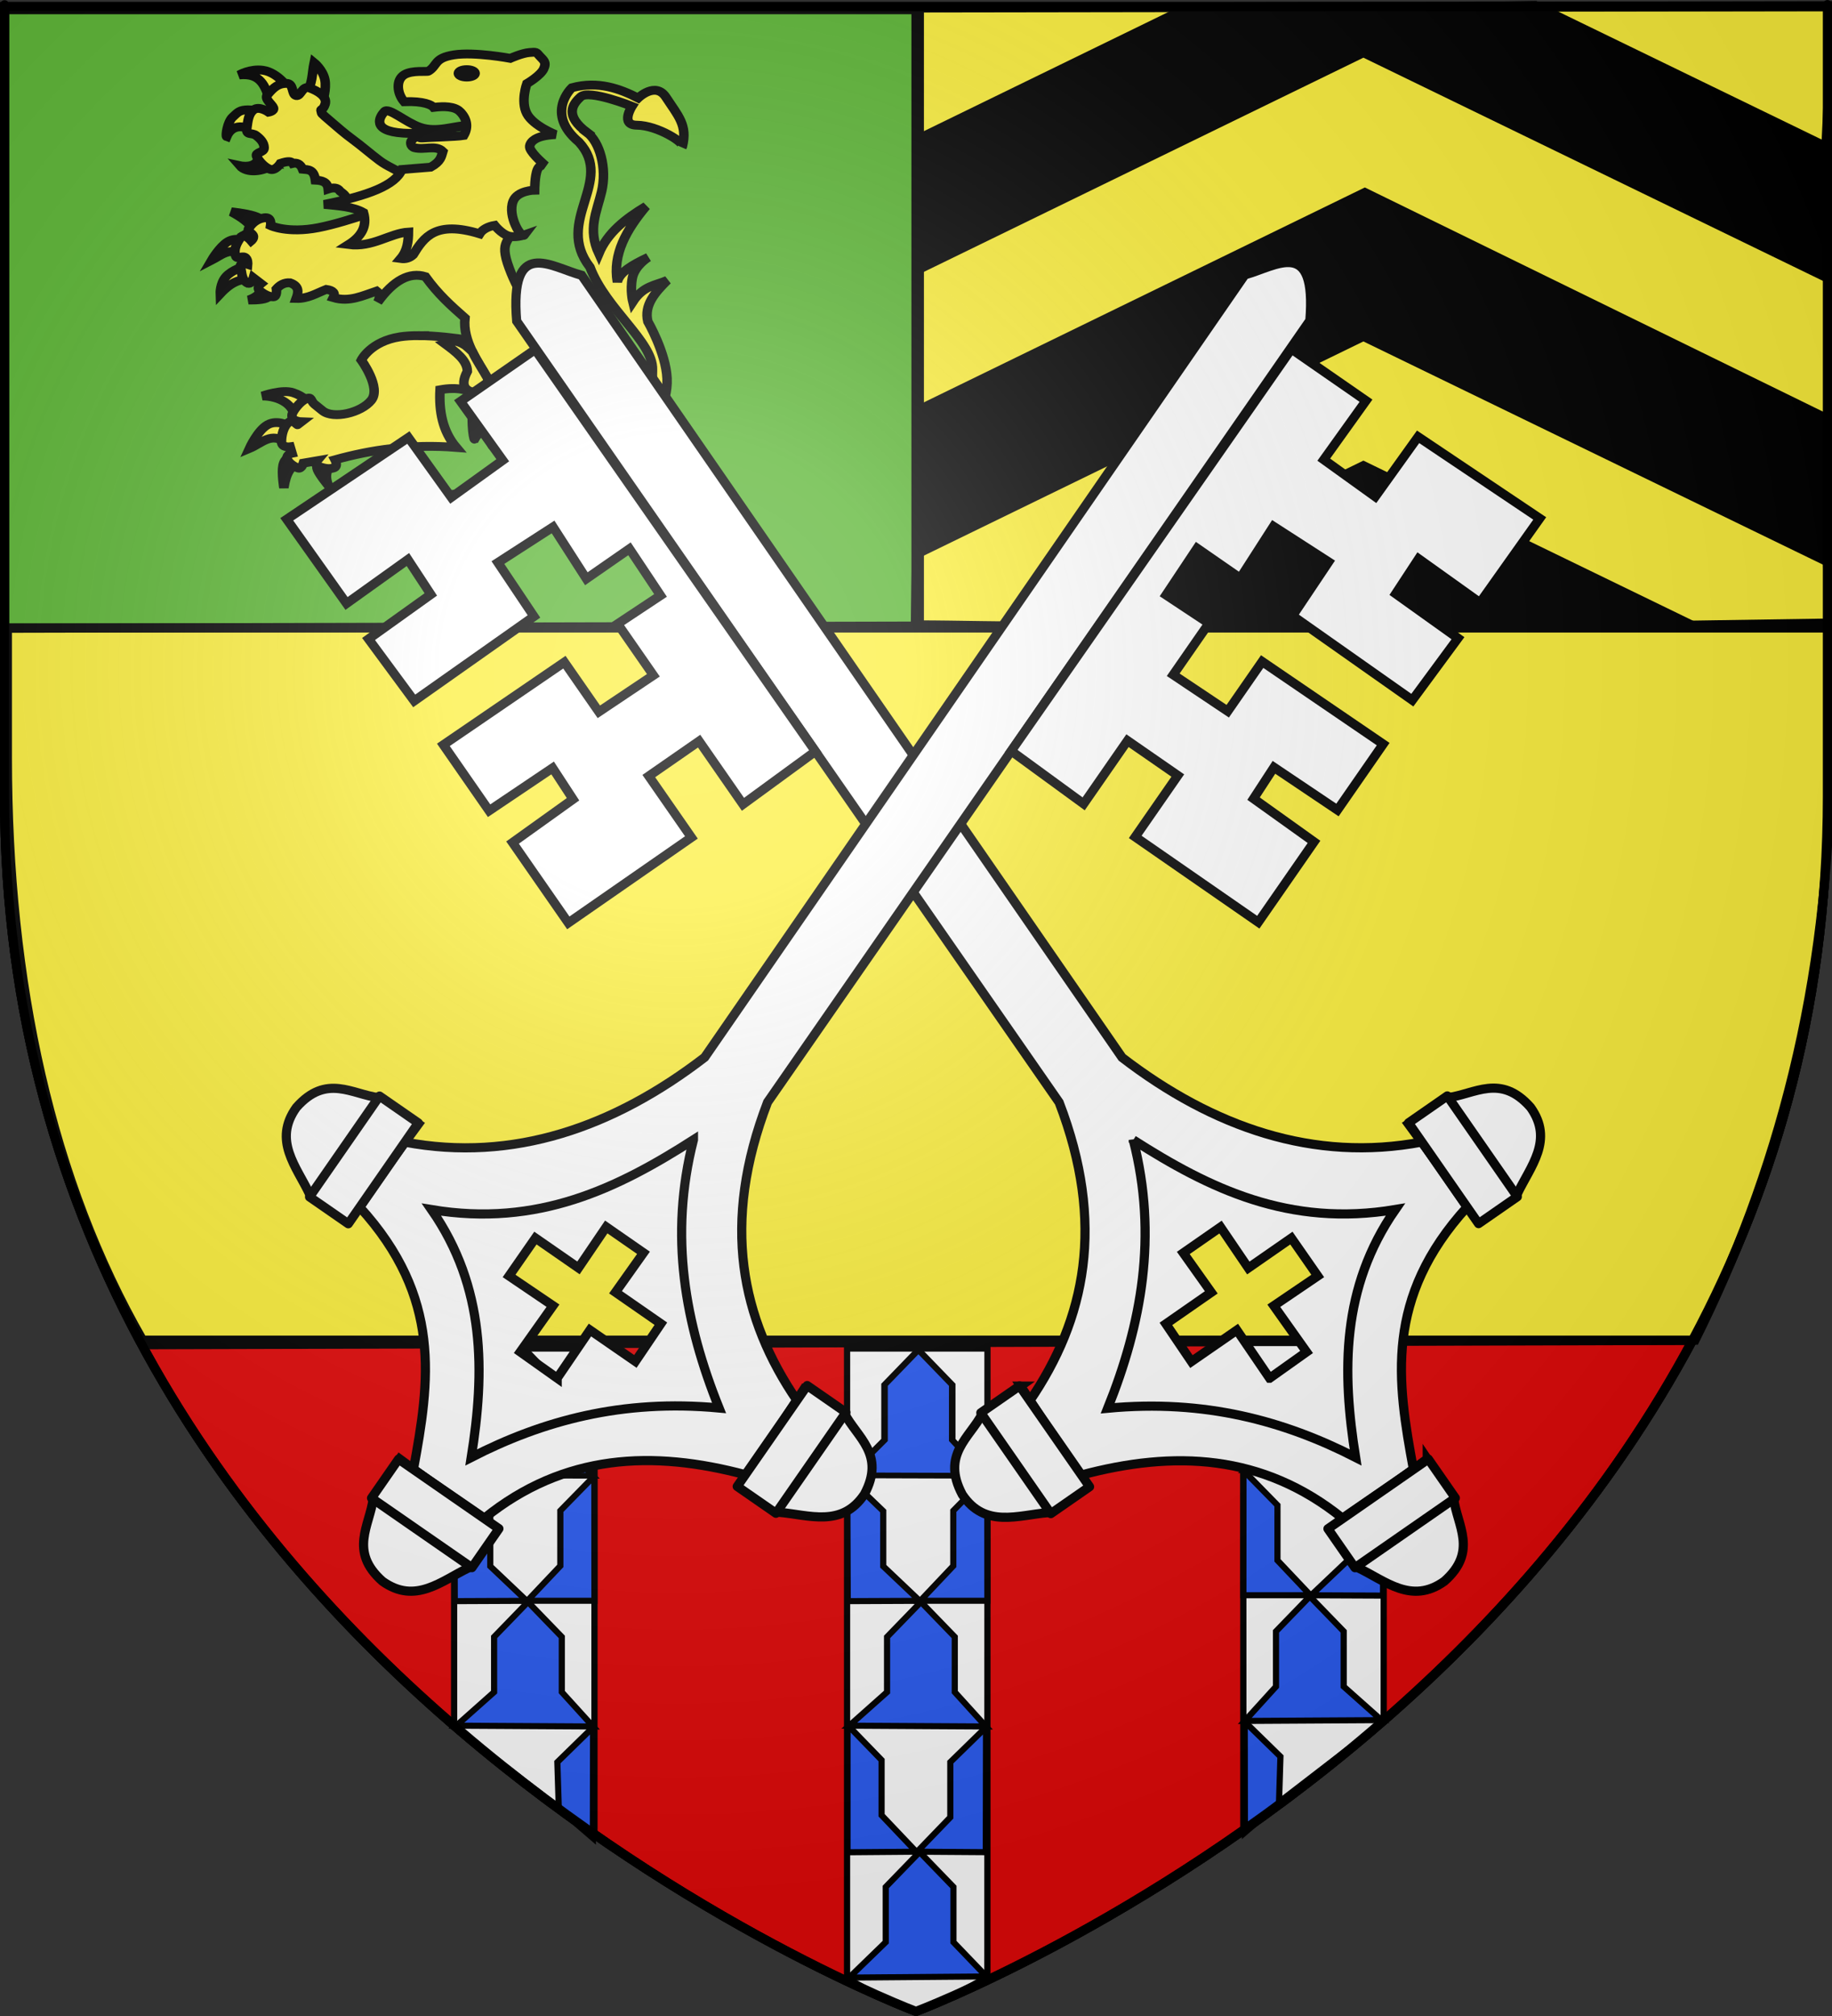 <?xml version="1.0" encoding="UTF-8" standalone="no"?>
<svg
   xmlns:dc="http://purl.org/dc/elements/1.1/"
   xmlns:cc="http://creativecommons.org/ns#"
   xmlns:rdf="http://www.w3.org/1999/02/22-rdf-syntax-ns#"
   xmlns:svg="http://www.w3.org/2000/svg"
   xmlns="http://www.w3.org/2000/svg"
   xmlns:xlink="http://www.w3.org/1999/xlink"
   xmlns:sodipodi="http://sodipodi.sourceforge.net/DTD/sodipodi-0.dtd"
   xmlns:inkscape="http://www.inkscape.org/namespaces/inkscape"
   height="660"
   width="600"
   version="1.0"
   id="svg2"
   sodipodi:version="0.32"
   inkscape:version="0.48.1 r9760"
   sodipodi:docname="Blason_Brugny-Vaudancourt.svg"
   inkscape:export-filename="/Users/olivier/Desktop/Blason Rouge/Blason_Vide_3D.png"
   inkscape:export-xdpi="144"
   inkscape:export-ydpi="144"
   inkscape:output_extension="org.inkscape.output.svg.inkscape">
  <rect width="100%" height="100%" fill="#333333" stroke="none"/>
  <sodipodi:namedview
     inkscape:window-height="756"
     inkscape:window-width="1280"
     inkscape:pageshadow="2"
     inkscape:pageopacity="0.0"
     guidetolerance="10.0"
     gridtolerance="10.0"
     objecttolerance="10.0"
     borderopacity="1.0"
     bordercolor="#666666"
     pagecolor="#ffffff"
     id="base"
     showgrid="false"
     height="660px"
     inkscape:zoom="0.81506261"
     inkscape:cx="300.06416"
     inkscape:cy="330.03571"
     inkscape:window-x="-4"
     inkscape:window-y="0"
     inkscape:current-layer="layer3"
     showguides="true"
     inkscape:guide-bbox="true"
     inkscape:window-maximized="0">
    <sodipodi:guide
       orientation="1,0"
       position="300,-7.152"
       id="guide5436" />
  </sodipodi:namedview>
  <desc
     id="desc4">Flag of Canton of Valais (Wallis)</desc>
  <defs
     id="defs6">
    <linearGradient
       id="linearGradient2893">
      <stop
         style="stop-color:white;stop-opacity:0.314;"
         offset="0"
         id="stop2895" />
      <stop
         id="stop2897"
         offset="0.19"
         style="stop-color:white;stop-opacity:0.251;" />
      <stop
         style="stop-color:#6b6b6b;stop-opacity:0.125;"
         offset="0.6"
         id="stop2901" />
      <stop
         style="stop-color:black;stop-opacity:0.125;"
         offset="1"
         id="stop2899" />
    </linearGradient>
    <radialGradient
       inkscape:collect="always"
       xlink:href="#linearGradient2893"
       id="radialGradient3163"
       gradientUnits="userSpaceOnUse"
       gradientTransform="matrix(1.353,0,0,1.349,-77.629,-85.747)"
       cx="221.445"
       cy="226.331"
       fx="221.445"
       fy="226.331"
       r="300" />
    <style
       type="text/css"
       id="style2261">
   
    .str1 {stroke:#2B2828;stroke-width:5}
    .str0 {stroke:#454646;stroke-width:50}
    .fil5 {fill:#95979A}
    .fil2 {fill:#131516;fill-opacity:0.569}
    .fil6 {fill:url(#id0)}
    .fil4 {fill:url(#id1)}
    .fil1 {fill:url(#id2)}
    .fil3 {fill:url(#id3)}
    .fil0 {fill:url(#id4)}
   
  </style>
  </defs>
  <g
     inkscape:groupmode="layer"
     id="layer3"
     inkscape:label="Fond écu"
     style="display:inline">
    <path
       id="path2855"
       style="fill:#e20909;fill-opacity:1;fill-rule:evenodd;stroke:#000000;stroke-width:3;stroke-linecap:butt;stroke-linejoin:miter;stroke-opacity:1;stroke-miterlimit:4;stroke-dasharray:none"
       d="M 300,658.5 C 300,658.5 598.5,546.18 598.5,260.728 C 598.5,-24.723 598.5,2.176 598.5,2.176 L 1.5,2.176 L 1.5,260.728 C 1.5,546.18 300,658.5 300,658.5 z"
       sodipodi:nodetypes="cccccc" />
    <path
       d="M 300,658.5 C 300,658.5 598.5,546.18 598.5,260.728 C 598.5,-24.723 598.5,2.176 598.5,2.176 L 1.5,2.176 L 1.5,260.728 C 1.5,546.18 300,658.5 300,658.5 z"
       style="fill:#e20909;fill-opacity:1;fill-rule:evenodd;stroke:#000000;stroke-width:3;stroke-linecap:butt;stroke-linejoin:miter;stroke-opacity:1;display:inline;stroke-miterlimit:4;stroke-dasharray:none"
       id="path28477" />
    <rect
       width="597.001"
       height="202.861"
       x="1.5"
       y="3.16"
       style="fill:#5ab532;fill-opacity:1;stroke:#000000;stroke-width:3;stroke-linecap:butt;stroke-linejoin:bevel;stroke-miterlimit:4;stroke-opacity:1;stroke-dasharray:none;display:inline"
       id="rect3350" />
    <path
       d="M 2.42,205.583 L 2.42,248.064 C 2.42,322.237 16.933,387.041 46.701,438.742 L 555.138,438.742 C 581.815,385.496 599.42,322.237 599.42,248.064 C 599.42,201.16 599.42,238.033 599.42,205.583 L 2.42,205.583 z"
       style="fill:#fcef3c;fill-opacity:1;fill-rule:nonzero;stroke:#000000;stroke-width:3;stroke-linecap:butt;stroke-linejoin:miter;marker:none;marker-start:none;marker-mid:none;marker-end:none;stroke-miterlimit:4;stroke-dasharray:none;stroke-dashoffset:0;stroke-opacity:1;visibility:visible;display:inline;overflow:visible"
       id="rect1910" />
    <path
       d="M 0,205.678 L 600.128,204.269 L 600.128,204.269"
       style="fill:none;fill-rule:evenodd;stroke:#000000;stroke-width:3;stroke-linecap:butt;stroke-linejoin:miter;stroke-miterlimit:4;stroke-dasharray:none;stroke-opacity:1;display:inline"
       id="path3341" />
    <path
       d="M 46.489,440.235 L 555.048,438.826 L 555.048,438.826 L 553.64,438.122"
       style="fill:none;fill-rule:evenodd;stroke:#000000;stroke-width:3;stroke-linecap:butt;stroke-linejoin:miter;stroke-miterlimit:4;stroke-dasharray:none;stroke-opacity:1;display:inline"
       id="path3343" />
    <path
       style="fill:none;fill-rule:evenodd;stroke:#000000;stroke-width:3;stroke-linecap:butt;stroke-linejoin:miter;stroke-opacity:1;stroke-miterlimit:4;stroke-dasharray:none"
       d="M 300,1.428 C 300,204.286 300,204.286 300,204.286"
       id="path2466" />
    <g
       id="g3046"
       transform="matrix(0.364,0,0,0.339,66.712,9.38)"
       style="fill:#fcef3c;stroke:#000000;stroke-width:8.544;stroke-miterlimit:4;stroke-opacity:1;stroke-dasharray:none">
      <path
         id="path1994"
         style="fill:#fcef3c;fill-opacity:1;fill-rule:evenodd;stroke:#000000;stroke-width:8.544;stroke-linecap:butt;stroke-linejoin:miter;stroke-miterlimit:4;stroke-opacity:1;stroke-dasharray:none;display:inline"
         d="m 63.415,130.965 c -10.008,7.545 -24.988,8.848 -30.912,1.405 0,0 10.062,2.356 14.613,-3.091 6.176,-7.392 6.4,-10.884 7.306,-9.274 l 8.993,10.96 z"
         inkscape:connector-curvature="0" />
      <path
         id="path1996"
         style="fill:#fcef3c;fill-opacity:1;fill-rule:evenodd;stroke:#000000;stroke-width:8.544;stroke-linecap:butt;stroke-linejoin:miter;stroke-miterlimit:4;stroke-opacity:1;stroke-dasharray:none;display:inline"
         d="m 44.305,99.21 c -8.764,-6.846 -19.332,-6.063 -23.606,5.058 -1.132,-0.424 0.478,-13.929 5.339,-18.828 4.999,-5.038 6.323,-6.815 13.77,-7.025 7.447,-0.211 16.861,4.215 16.861,4.215 L 44.305,99.21 z"
         inkscape:connector-curvature="0" />
      <path
         id="path1998"
         style="fill:#fcef3c;fill-opacity:1;fill-rule:evenodd;stroke:#000000;stroke-width:8.544;stroke-linecap:butt;stroke-linejoin:miter;stroke-miterlimit:4;stroke-opacity:1;stroke-dasharray:none;display:inline"
         d="M 59.48,68.298 C 54.885,55.725 51.711,42.56 31.941,44.693 c 0,0 9.868,-6.228 21.357,-4.496 14.197,2.14 24.639,19.382 23.887,19.671 l -17.704,8.431 z"
         inkscape:connector-curvature="0" />
      <path
         id="path2000"
         style="fill:#fcef3c;fill-opacity:1;fill-rule:evenodd;stroke:#000000;stroke-width:8.544;stroke-linecap:butt;stroke-linejoin:miter;stroke-miterlimit:4;stroke-opacity:1;stroke-dasharray:none;display:inline"
         d="m 92.078,60.711 c 5.989,-5.72 5.351,-18.068 7.306,-27.821 0,0 7.658,6.674 9.555,16.018 1.897,9.344 -1.967,21.357 -1.967,21.357 L 92.078,60.711 z"
         inkscape:connector-curvature="0" />
      <path
         id="path2002"
         style="fill:#fcef3c;fill-opacity:1;fill-rule:evenodd;stroke:#000000;stroke-width:8.544;stroke-linecap:butt;stroke-linejoin:miter;stroke-miterlimit:4;stroke-opacity:1;stroke-dasharray:none;display:inline"
         d="m 136.76,171.713 -9.836,-4.848 c 3.567,-3.799 -0.505,-6.834 -4.215,-9.906 -2.203,-3.65 -6.236,-3.685 -10.679,-2.108 -0.64,-6.972 -5.698,-8.264 -11.522,-8.571 -1.298,-10.633 -6.61,-10.024 -11.522,-10.538 -1.979,-5.43 -5.563,-6.455 -8.852,-5.62 -1.083,-1.963 -4.042,-2.519 -11.1,0 0,0 -4.496,7.728 -9.555,5.62 -5.058,-2.108 -9.976,-8.15 -11.803,-12.365 -1.827,-4.215 6.885,-3.372 6.744,-8.431 -0.141,-5.058 -3.513,-8.712 -7.306,-11.803 -3.794,-3.091 -9.274,0.281 -8.29,-7.025 0.984,-7.306 1.44,-13.981 6.323,-17.845 4.883,-3.864 13.208,2.389 13.208,2.389 0,0 5.445,-0.984 4.444,-4.18 -1.001,-3.197 -8.448,-8.606 -5.568,-12.4 5.761,-7.587 10.117,-11.17 17.142,-11.241 7.025,-0.07 4.426,10.889 8.852,11.803 4.426,0.913 5.234,-10.046 12.224,-7.306 6.99,2.74 16.101,8.218 13.77,15.737 -1.981,6.389 -4.325,4.169 -3.555,6.448 1.076,3.183 -1.918,0.37 9.456,10.835 4.833,4.446 11.5,10.771 19.128,16.76 7.629,5.989 16.383,14.194 23.916,20.225 7.533,6.031 14.686,8.482 19.676,12.517 4.99,4.035 8.096,6.562 8.096,6.562 l -49.178,25.292 z"
         inkscape:connector-curvature="0" />
      <path
         id="path2004"
         style="fill:#fcef3c;fill-opacity:1;fill-rule:evenodd;stroke:#000000;stroke-width:8.544;stroke-linecap:butt;stroke-linejoin:miter;stroke-miterlimit:4;stroke-opacity:1;stroke-dasharray:none;display:inline"
         d="m 81.689,378.002 c 1.088,-14.822 -14.085,-23.326 -28.813,-23.249 0,0 17.586,-6.806 27.621,-3.179 10.035,3.626 13.711,9.339 13.711,9.339 l -12.519,17.089 z"
         inkscape:connector-curvature="0" />
      <path
         id="path2006"
         style="fill:#fcef3c;fill-opacity:1;fill-rule:evenodd;stroke:#000000;stroke-width:8.544;stroke-linecap:butt;stroke-linejoin:miter;stroke-miterlimit:4;stroke-opacity:1;stroke-dasharray:none;display:inline"
         d="m 74.138,400.258 c -13.069,-11.426 -21.685,0.105 -32.986,5.167 0,0 7.352,-17.437 16.294,-22.852 8.942,-5.415 19.474,1.192 19.474,1.192 l -2.782,16.493 z"
         inkscape:connector-curvature="0" />
      <path
         id="path2008"
         style="fill:#fcef3c;fill-opacity:1;fill-rule:evenodd;stroke:#000000;stroke-width:8.544;stroke-linecap:butt;stroke-linejoin:miter;stroke-miterlimit:4;stroke-opacity:1;stroke-dasharray:none;display:inline"
         d="m 84.073,420.328 c -5.28,2.459 -9.801,7.955 -11.923,23.05 0,0 -2.186,-14.009 -0.795,-21.461 1.391,-7.452 6.359,-8.346 6.359,-8.346 l 6.359,6.756 z"
         inkscape:connector-curvature="0" />
      <path
         id="path2010"
         style="fill:#fcef3c;fill-opacity:1;fill-rule:evenodd;stroke:#000000;stroke-width:8.544;stroke-linecap:butt;stroke-linejoin:miter;stroke-miterlimit:4;stroke-opacity:1;stroke-dasharray:none;display:inline"
         d="m 114.277,422.712 c -4.496,4.583 -4.908,10.917 -1.987,18.679 0,0 -7.948,-10.234 -9.935,-15.499 -1.987,-5.266 1.987,-5.564 1.987,-5.564 l 9.935,2.385 z"
         inkscape:connector-curvature="0" />
      <path
         id="path2012"
         style="fill:#fcef3c;fill-opacity:1;fill-rule:evenodd;stroke:#000000;stroke-width:8.544;stroke-linecap:butt;stroke-linejoin:miter;stroke-miterlimit:4;stroke-opacity:1;stroke-dasharray:none;display:inline"
         d="m 193.118,296.464 c -5.848,0.001 -11.483,0.341 -16.462,1.158 -26.556,4.356 -34.833,22.471 -34.833,22.471 0,0 18.115,26.552 8.982,38.777 -9.133,12.224 -34.157,18.494 -43.847,10.109 l -7.292,-6.322 c -3.565,-3.085 -2.11,-7.849 -7.73,-5.039 -5.62,2.81 -10.814,10.725 -11.955,13.614 -3.173,8.036 7.887,8.45 7.887,8.45 l -3.38,2.785 c -0.32,0.719 -3.883,-5.117 -7.292,-2.785 -5.415,3.703 -7.307,13.206 -7.167,19.248 0.141,6.042 7.73,4.914 7.73,4.914 l 1.69,6.165 c 0,0 -4.944,0.995 -4.382,5.07 0.562,4.075 6.928,8.28 9.984,9.264 3.056,0.984 4.632,-4.757 4.632,-4.757 l 12.237,-2.253 c 0,-10e-6 -3.103,3.916 1.815,5.602 4.918,1.686 8.746,2.688 13.207,1.283 4.461,-1.405 1.283,-7.887 1.283,-7.887 32.505,-9.581 67.579,-15.401 109.038,-11.924 -12.448,-15.811 -15.61,-34.98 -14.616,-55.646 16.251,-3.176 25.67,0.469 34.27,4.945 4.147,-4.593 10.694,-11.947 8.043,-17.025 -5.135,-9.839 -13.337,-22.11 -17.495,-35.96 -10.884,-1.823 -28.432,-4.26 -44.348,-4.256 z"
         inkscape:connector-curvature="0" />
      <path
         id="path2014"
         style="fill:#fcef3c;fill-opacity:1;fill-rule:evenodd;stroke:#000000;stroke-width:8.544;stroke-linecap:butt;stroke-linejoin:miter;stroke-miterlimit:4;stroke-opacity:1;stroke-dasharray:none;display:inline"
         d="m 44.133,194.395 c -2.452,-6.44 -9.972,-12.1 -19.275,-17.486 0,0 12.866,1.391 20.467,3.974 7.601,2.583 9.935,6.359 9.935,6.359 l -11.128,7.154 z"
         inkscape:connector-curvature="0" />
      <path
         id="path2016"
         style="fill:#fcef3c;fill-opacity:1;fill-rule:evenodd;stroke:#000000;stroke-width:8.544;stroke-linecap:butt;stroke-linejoin:miter;stroke-miterlimit:4;stroke-opacity:1;stroke-dasharray:none;display:inline"
         d="m 33.402,218.041 c -10.233,-7.085 -17.934,1.024 -26.23,5.564 0,0 7.164,-13.166 14.516,-17.836 7.352,-4.67 14.893,-0.843 14.893,-0.843 l -3.179,13.115 z"
         inkscape:connector-curvature="0" />
      <path
         id="path2018"
         style="fill:#fcef3c;fill-opacity:1;fill-rule:evenodd;stroke:#000000;stroke-width:8.544;stroke-linecap:butt;stroke-linejoin:miter;stroke-miterlimit:4;stroke-opacity:1;stroke-dasharray:none;display:inline"
         d="m 40.357,242.085 c -7.213,0.069 -14.891,1.814 -25.435,13.91 0,0 -0.348,-9.687 4.968,-16.294 5.315,-6.607 16.294,-10.134 16.294,-10.134 l 4.173,12.519 z"
         inkscape:connector-curvature="0" />
      <path
         id="path2020"
         style="fill:#fcef3c;fill-opacity:1;fill-rule:evenodd;stroke:#000000;stroke-width:8.544;stroke-linecap:butt;stroke-linejoin:miter;stroke-miterlimit:4;stroke-opacity:1;stroke-dasharray:none;display:inline"
         d="m 51.88,251.647 c -0.563,3.908 -4.917,7.956 -11.387,10.389 0,0 11.488,0.423 16.158,-1.869 4.67,-2.291 3.577,-5.961 3.577,-5.961 l -8.348,-2.559 z"
         inkscape:connector-curvature="0" />
      <path
         id="path2022"
         style="fill:#fcef3c;fill-opacity:1;fill-rule:evenodd;stroke:#000000;stroke-width:8.544;stroke-linecap:butt;stroke-linejoin:miter;stroke-miterlimit:4;stroke-opacity:1;stroke-dasharray:none;display:inline"
         d="m 256.156,506.568 c 3.506,2.249 5.008,5.9 -1.987,15.499 0,0 9.836,-4.67 13.115,-8.743 3.279,-4.074 0,-7.551 0,-7.551 l -11.128,0.795 z"
         inkscape:connector-curvature="0" />
      <path
         id="path2024"
         style="fill:#fcef3c;fill-opacity:1;fill-rule:evenodd;stroke:#000000;stroke-width:8.544;stroke-linecap:butt;stroke-linejoin:miter;stroke-miterlimit:4;stroke-opacity:1;stroke-dasharray:none;display:inline"
         d="m 232.311,501.401 c -0.443,10.31 -10.166,9.82 -21.063,14.307 0,0 14.804,3.974 21.858,-0.397 7.054,-4.372 10.333,-8.346 10.333,-8.346 l -11.128,-5.564 z"
         inkscape:connector-curvature="0" />
      <path
         id="path2026"
         style="fill:#fcef3c;fill-opacity:1;fill-rule:evenodd;stroke:#000000;stroke-width:8.544;stroke-linecap:butt;stroke-linejoin:miter;stroke-miterlimit:4;stroke-opacity:1;stroke-dasharray:none;display:inline"
         d="m 228.337,496.235 c -9.747,-10.989 -22.513,-0.845 -34.178,1.59 0,0 11.426,-11.923 20.666,-14.705 9.24,-2.782 16.294,3.577 16.294,3.577 l -2.782,9.538 z"
         inkscape:connector-curvature="0" />
      <path
         id="path2028"
         style="fill:#fcef3c;fill-opacity:1;fill-rule:evenodd;stroke:#000000;stroke-width:8.544;stroke-linecap:butt;stroke-linejoin:miter;stroke-miterlimit:4;stroke-opacity:1;stroke-dasharray:none;display:inline"
         d="m 235.093,472.787 c -3.935,-17.375 -19.706,-15.023 -32.588,-17.487 0,0 19.076,-6.259 29.012,-6.359 9.935,-0.099 10.73,5.961 10.73,5.961 l -7.154,17.884 z"
         inkscape:connector-curvature="0" />
      <path
         sodipodi:nodetypes="csccccscccscscccscssscssccssccssssssssccccsscccccccccssccsscssscssscsccssssssccccscscss"
         id="path2030"
         style="fill:#fcef3c;fill-opacity:1;fill-rule:evenodd;stroke:#000000;stroke-width:8.544;stroke-linecap:butt;stroke-linejoin:miter;stroke-miterlimit:4;stroke-opacity:1;stroke-dasharray:none;display:inline"
         d="m 345.078,100.405 c 11.075,8.859 18.089,34.112 12.862,57.336 -4.398,19.542 -12.499,35.913 -2.429,59.506 7.89,-20.262 24.123,-33.85 42.524,-45.703 -17.67,22.649 -30.263,46.266 -25.832,73.125 1.638,-9.221 13.587,-16.723 27.819,-23.845 0,0 -12.121,7.948 -14.307,19.871 -2.186,11.923 0.397,23.05 0.397,23.05 9.536,-15.65 20.486,-15.754 30.999,-20.666 -11.013,11.766 -21.044,23.813 -17.486,39.742 0,0 16.294,30.204 17.288,55.043 0.994,24.839 -13.314,44.312 -13.314,44.312 0,0 -21.492,31.563 -37.357,11.923 -12.476,-15.443 -49.122,-60.528 -51.665,-59.613 -4.446,5.426 -7.433,11.825 -5.564,21.461 6.455,9.713 12.761,19.454 13.512,30.204 -3.215,3.929 6.196,35.503 15.897,42.126 12.02,8.208 -1.59,14.307 -1.59,14.307 0,0 -7.352,-0.397 -10.532,2.186 -3.179,2.583 -0.414,2.091 -2.186,8.147 -1.743,5.961 -19.17,31.763 -44.4,48.092 -1.391,0.901 -3.142,-0.353 -3.142,-0.353 -6.753,-0.759 -0.8,4.4 -4.874,7.904 -2.978,2.562 -14.168,2.714 -18.936,1.502 -1.062,-0.27 0.909,-5.894 -0.72,-5.582 l -6.956,1.331 c -0.053,-0.009 -0.458,1.053 -1.778,2.886 -3.43,4.761 -11.667,-1.654 -12.609,-5.45 -0.62,-2.502 0.34,-2.086 1.819,-3.034 l -1.59,-2.46 c 0,0 -3.723,2.523 -4.717,-1.546 -0.994,-4.069 -1.453,-9.887 1.726,-13.464 3.179,-3.577 6.511,3.792 8.743,1.967 2.232,-1.825 1.855,-4.996 0.185,-7.298 -1.67,-2.302 -4.236,3.094 -6.864,-1.911 -3.554,-6.768 5.883,-24.704 13.038,-25.764 2.952,-0.437 2.782,5.365 6.359,7.154 3.577,1.788 5.762,3.386 7.948,0 8.356,-12.938 14.484,-27.024 23.845,-38.947 -7.99,-2.942 -14.964,-8.425 -21.461,-15.102 -4.859,-9.01 -1.398,-11.779 -0.795,-16.692 -6.364,0.876 -11.86,3.487 -15.238,10.333 -1.065,0.355 -4.21,-23.764 0.136,-38.947 0.642,-2.242 14.814,-13.801 11.128,-20.864 -7.636,-14.632 -22.084,-34.619 -19.871,-57.228 -12.936,-12.261 -24.193,-23 -35.569,-39.941 -14.307,-4.769 -28.614,3.444 -42.921,24.64 2.615,-5.344 1.676,-8.556 -0.994,-10.73 -12.468,4.435 -24.466,10.983 -38.947,6.359 1.941,-4.172 0.175,-6.954 -6.359,-7.948 -8.654,3.624 -16.421,9.02 -27.025,8.743 2.163,-6.239 2.747,-12.005 -5.564,-15.102 -5.297,-0.393 -9.136,2.129 -12.32,5.961 0,0 0.994,7.551 -2.782,7.551 -3.775,0 -8.147,-2.385 -11.923,-5.564 -3.775,-3.179 0.795,-7.154 0.795,-7.154 l -6.756,-5.564 c 0,0 -1.987,7.948 -6.359,4.372 -4.372,-3.577 -3.974,-9.24 -5.166,-14.705 -1.192,-5.465 6.359,-2.782 6.359,-2.782 0,0 0.447,-5.365 -2.558,-6.806 -3.005,-1.441 -7.079,2.235 -8.172,-1.143 -2.186,-6.756 1.192,-12.916 4.372,-17.884 3.179,-4.968 9.538,3.179 9.538,3.179 0,0 2.931,-2.633 1.813,-5.092 -1.118,-2.459 -5.489,-3.949 -4.198,-6.433 2.583,-4.968 7.352,-9.737 14.307,-10.73 6.955,-0.994 5.564,7.551 5.564,7.551 0,0 15.301,7.75 42.921,1.987 27.621,-5.763 69.151,-23.05 69.151,-23.05 l 100.945,-4.769 c 0,0 3.179,9.935 3.577,26.627 0.397,16.692 -11.873,11.674 -1.987,40.139 9.886,28.465 20.894,40.307 45.902,75.708 15.43,21.843 34.605,51.664 49.081,69.548 14.477,17.884 20.504,5.467 28.217,-6.557 7.713,-12.024 5.093,-13.666 5.763,-40.537 0.67,-26.871 -41.911,-58.478 -56.235,-98.957 -32.529,-45.069 22.675,-82.661 -9.935,-120.816 -30.991,-27.751 -6.359,-52.459 -6.359,-52.459 23.677,-6.906 43.305,1.05 59.613,9.935 0,0 15.62,-16.293 25.037,-0.795 10.922,17.974 19.657,27.087 14.705,47.69 2.554,-3.405 -22.025,-20.509 -40.934,-20.666 -15.223,-0.126 -4.372,-18.281 -4.372,-18.281 0,0 -38.55,-16.493 -46.101,-9.141 -7.551,7.352 -14.745,18.092 5.861,34.575 z"
         inkscape:connector-curvature="0" />
      <path
         id="path2032"
         style="fill:#fcef3c;fill-opacity:1;fill-rule:evenodd;stroke:#000000;stroke-width:8.544;stroke-linecap:butt;stroke-linejoin:miter;stroke-miterlimit:4;stroke-opacity:1;stroke-dasharray:none;display:inline"
         d="m 240.175,93.028 c -19.938,2.844 -38.988,9.392 -60.7,7.869 -29.46,-2.067 -20.885,-16.156 -16.861,-20.795 3.834,-4.421 18.956,10.362 32.036,15.175 15.176,5.585 30.352,-1.492 45.525,-2.248 z"
         inkscape:connector-curvature="0" />
      <path
         id="path2034"
         style="fill:#fcef3c;fill-opacity:1;fill-rule:evenodd;stroke:#000000;stroke-width:8.544;stroke-linecap:butt;stroke-linejoin:miter;stroke-miterlimit:4;stroke-opacity:1;stroke-dasharray:none;display:inline"
         d="m 230.62,80.101 c -4.789,-5.09 -14.196,-5.348 -23.746,-4.075 -1.6,-2.183 -8.601,-6.271 -26.556,-5.48 -6.471,-8.207 -7.558,-21.16 0.281,-26.135 7.171,-4.551 20.206,-2.446 21.638,-3.372 8.389,-5.426 4.637,-12.646 23.043,-15.737 18.407,-3.091 50.583,3.372 50.583,3.372 0,0 10.538,-5.058 17.142,-5.62 6.604,-0.562 6.042,-0.562 9.274,3.372 3.232,3.934 6.534,5.691 3.653,12.365 -2.88,6.674 -15.175,14.332 -15.175,14.332 0,0 -5.761,17.072 0,28.945 5.761,11.873 25.854,20.233 25.854,20.233 -9.091,0.479 -16.102,2.147 -19.952,5.62 -2.154,1.686 -4.017,4.934 -3.091,7.587 2.188,6.269 14.051,16.861 14.051,16.861 0,0 -4.848,-2.248 -7.306,3.653 -2.459,5.901 -2.529,19.952 -2.529,19.952 0,0 -15.597,0.2 -19.39,10.679 -5.252,14.508 7.454,36.402 10.117,32.598 0,0 -8.29,3.161 -14.613,0.843 -6.323,-2.318 -12.084,-10.117 -12.084,-10.117 -6.071,1.101 -11.148,4.064 -13.489,8.15 -39.759,-13.063 -50.152,3.242 -59.857,20.233 -3.014,3.051 -6.728,4.349 -11.241,3.653 6.011,-7.607 6.936,-16.485 7.025,-25.573 -16.705,1.055 -32.193,15.159 -53.955,12.084 11.265,-7.596 17.183,-17.332 13.489,-30.912 -9.257,-5.678 -22.539,-6.526 -35.408,-7.869 39.441,-8.394 64.138,-18.398 69.974,-33.722 l 25.854,-2.248 c 9.312,-5.573 9.568,-10.322 10.96,-15.175 -6.32,-6.703 -16.72,-1.117 -25.573,-3.653 -3.732,-1.069 -3.983,-5.9 -2.211,-7.222 0.886,-0.661 1.861,-3.066 3.382,-3.386 1.521,-0.321 3.589,1.442 5.535,1.249 7.253,-0.723 30.281,-1.158 37.694,-2.443 4.537,-8.308 2.631,-16.662 -3.372,-23.043 z"
         inkscape:connector-curvature="0" />
      <path
         id="path2036"
         style="fill:#fcef3c;fill-opacity:1;fill-rule:evenodd;stroke:#000000;stroke-width:8.544;stroke-linecap:butt;stroke-linejoin:miter;stroke-miterlimit:4;stroke-opacity:1;stroke-dasharray:none;display:inline"
         d="m 244.233,43.176 c 0.003,1.976 -3.379,3.579 -7.551,3.579 -4.172,0 -7.554,-1.603 -7.551,-3.579 -0.003,-1.976 3.379,-3.579 7.551,-3.579 4.172,0 7.554,1.603 7.551,3.579 z"
         inkscape:connector-curvature="0" />
      <path
         id="path3914"
         style="fill:#fcef3c;fill-opacity:1;fill-rule:evenodd;stroke:#000000;stroke-width:8.544;stroke-linecap:butt;stroke-linejoin:miter;stroke-miterlimit:4;stroke-opacity:1;stroke-dasharray:none"
         d="m 225.385,301.816 c -3.34,-0.059 -5.744,1.499 -8.513,2.41 10.127,8.032 20.215,16.072 20.374,26.634 -7.916,16.534 0.196,20.045 10.891,21.47 4.078,-4.598 9.223,-11.049 6.823,-15.648 -3.693,-7.075 -8.952,-15.423 -13.176,-24.693 -1.799,-1.897 -3.846,-3.887 -6.259,-6.04 -4.374,-3.06 -7.542,-4.085 -10.14,-4.131 z"
         inkscape:connector-curvature="0" />
    </g>
    <g
       id="g2810"
       inkscape:label="Calque 1"
       transform="matrix(0.499,0,0,0.59,261.271,-347.874)"
       style="stroke:#000000;stroke-opacity:1;stroke-width:5.532;stroke-miterlimit:4;stroke-dasharray:none">
      <path
         style="fill:#fcef3c;fill-opacity:1;fill-rule:evenodd;stroke:#000000;stroke-width:5.532;stroke-linecap:butt;stroke-linejoin:miter;stroke-miterlimit:4;stroke-dasharray:none;stroke-opacity:1;display:inline"
         d="M 78.837,667.768 L 373.64,594.223 L 673.993,681.66 L 678.993,593.044 L 77.664,593.819 C 77.664,626.84 77.664,631.369 78.837,667.768 z"
         id="path2568"
         sodipodi:nodetypes="cccccc" />
      <path
         style="fill:#000000;fill-opacity:1;fill-rule:evenodd;stroke:#000000;stroke-width:5.532;stroke-linecap:butt;stroke-linejoin:miter;stroke-miterlimit:4;stroke-dasharray:none;stroke-opacity:1;display:inline"
         d="M 77.883,747.229 L 371.254,634.921 L 674.471,751.431 L 676.575,671.905 L 484.238,592.925 L 251.005,596.075 L 80.541,666.309 C 77.664,721.094 77.664,701.297 77.883,747.229 z"
         id="path2570"
         sodipodi:nodetypes="cccccccc" />
      <path
         style="fill:#fcef3c;fill-opacity:1;fill-rule:evenodd;stroke:#000000;stroke-width:5.532;stroke-linecap:butt;stroke-linejoin:miter;stroke-miterlimit:4;stroke-dasharray:none;stroke-opacity:1;display:inline"
         d="M 77.883,819.334 L 371.254,707.025 L 675.904,823.535 L 677.579,744.421 L 371.254,618.634 L 78.26,739.353 C 80.359,769.085 77.57,781.395 77.883,819.334 z"
         id="path2572"
         sodipodi:nodetypes="ccccccc" />
      <path
         style="fill:#000000;fill-opacity:1;fill-rule:evenodd;stroke:#000000;stroke-width:5.532;stroke-linecap:butt;stroke-linejoin:miter;stroke-miterlimit:4;stroke-opacity:1;stroke-dasharray:none;display:inline"
         d="M 78.837,897.324 372.208,785.015 675.425,911.216 675.172,821.961 372.208,696.624 78.561,817.612 c -0.871,33.872 -0.199,43.253 0.276,79.712 z"
         id="path2574"
         sodipodi:nodetypes="ccccccc"
         inkscape:connector-curvature="0" />
      <path
         style="fill:#fcef3c;fill-opacity:1;fill-rule:evenodd;stroke:#000000;stroke-width:5.532;stroke-linecap:butt;stroke-linejoin:miter;stroke-miterlimit:4;stroke-dasharray:none;stroke-opacity:1;display:inline"
         d="M 76.948,936.604 C 110.32,936.64 129.108,937.516 176.986,937.124 L 371.254,864.477 L 549.962,937.229 L 677.261,935.585 L 675.62,901.068 L 371.254,776.086 L 77.648,897.057 L 76.948,936.604 z"
         id="path2576"
         sodipodi:nodetypes="ccccccccc" />
      <path
         style="fill:#000000;fill-opacity:1;fill-rule:evenodd;stroke:#000000;stroke-width:5.532;stroke-linecap:butt;stroke-linejoin:miter;stroke-miterlimit:4;stroke-dasharray:none;stroke-opacity:1;display:inline"
         d="M 371.254,936.581 L 587.219,936.872 L 371.254,848.19 L 155.641,937.026 L 371.254,936.581 z"
         id="path2578"
         sodipodi:nodetypes="ccccc" />
    </g>
    <use
       x="0"
       y="0"
       xlink:href="#path2466"
       id="use2824"
       transform="translate(1.099,1.096)"
       width="600"
       height="660"
       style="stroke:#000000;stroke-opacity:1;stroke-width:3;stroke-miterlimit:4;stroke-dasharray:none" />
    <g
       id="g5344"
       transform="matrix(0.343,0,0,0.331,197.288,440.58)"
       style="stroke:#000000;stroke-opacity:1;stroke-width:5.941;stroke-miterlimit:4;stroke-dasharray:none">
      <g
         style="display:inline;stroke:#000000;stroke-opacity:1;stroke-width:5.941;stroke-miterlimit:4;stroke-dasharray:none"
         inkscape:label="Fond écu"
         id="g5346">
        <g
           transform="matrix(0.895,0,0,0.87,591.101,201.878)"
           id="g7189"
           style="stroke:#000000;stroke-opacity:1;stroke-width:6.73;stroke-miterlimit:4;stroke-dasharray:none" />
        <g
           transform="translate(872.335,258.358)"
           id="g9843"
           style="stroke:#000000;stroke-opacity:1;stroke-width:5.941;stroke-miterlimit:4;stroke-dasharray:none">
          <g
             style="opacity:1;display:inline;stroke:#000000;stroke-opacity:1;stroke-width:5.941;stroke-miterlimit:4;stroke-dasharray:none"
             id="g9845">
            <g
               transform="translate(-656.92,-312.008)"
               style="display:inline;stroke:#000000;stroke-opacity:1;stroke-width:5.941;stroke-miterlimit:4;stroke-dasharray:none"
               id="g2137" />
            <g
               id="g4809"
               style="stroke:#000000;stroke-opacity:1;stroke-width:5.941;stroke-miterlimit:4;stroke-dasharray:none">
              <path
                 sodipodi:nodetypes="cccccc"
                 d="M -638.703,-255.524 L -638.703,367.288 C -599.822,390.132 -571.829,399.762 -571.829,399.762 C -571.829,399.762 -543.598,388.631 -504.719,365.788 L -504.64,-255.524 L -638.703,-255.524 z"
                 style="fill:#ffffff;fill-opacity:1;fill-rule:evenodd;stroke:#000000;stroke-width:5.941;stroke-linecap:butt;stroke-linejoin:miter;stroke-miterlimit:4;stroke-dasharray:none;stroke-opacity:1"
                 id="path9849" />
              <g
                 transform="matrix(1,0,0,1.021,-501.527,23.335)"
                 id="g11535"
                 style="stroke:#000000;stroke-opacity:1;stroke-width:5.88;stroke-miterlimit:4;stroke-dasharray:none">
                <g
                   id="g11508"
                   transform="matrix(1.001,0,0,0.888,501.765,-159.189)"
                   style="stroke:#000000;stroke-opacity:1;stroke-width:6.237;stroke-miterlimit:4;stroke-dasharray:none">
                  <g
                     style="display:inline;stroke:#000000;stroke-opacity:1;stroke-width:6.237;stroke-miterlimit:4;stroke-dasharray:none"
                     inkscape:label="Fond écu"
                     id="g11510">
                    <path
                       sodipodi:nodetypes="ccccccccc"
                       id="path2442"
                       d="M -570.458,-126.789 L -602.567,-88.858 L -602.567,-28.644 L -636.389,9.936 L -505.957,10.391 L -537.996,-28.644 L -537.996,-88.858 L -570.079,-126.789 L -570.458,-126.789 z"
                       style="fill:#2b5df2;fill-opacity:1;fill-rule:nonzero;stroke:#000000;stroke-width:6.237;stroke-linecap:butt;stroke-linejoin:miter;marker:none;marker-start:none;marker-mid:none;marker-end:none;stroke-miterlimit:4;stroke-dasharray:none;stroke-dashoffset:0;stroke-opacity:1;visibility:visible;display:inline;overflow:visible" />
                  </g>
                  <g
                     style="display:inline;stroke:#000000;stroke-opacity:1;stroke-width:6.237;stroke-miterlimit:4;stroke-dasharray:none"
                     inkscape:label="Meubles"
                     id="g11513" />
                  <g
                     inkscape:label="Reflet final"
                     id="g11515"
                     style="stroke:#000000;stroke-opacity:1;stroke-width:6.237;stroke-miterlimit:4;stroke-dasharray:none" />
                  <g
                     inkscape:label="Contour final"
                     id="g11517"
                     style="stroke:#000000;stroke-opacity:1;stroke-width:6.237;stroke-miterlimit:4;stroke-dasharray:none" />
                </g>
                <path
                   sodipodi:nodetypes="cccccc"
                   id="path11519"
                   d="M -3.286,-149.787 L -35.749,-116.115 L -35.749,-62.661 L -67.245,-28.877 L -3.19,-28.877 L -3.286,-149.787 z"
                   style="opacity:1;fill:#2b5df2;fill-opacity:1;fill-rule:nonzero;stroke:#000000;stroke-width:5.88;stroke-linecap:butt;stroke-linejoin:miter;marker:none;marker-start:none;marker-mid:none;marker-end:none;stroke-miterlimit:4;stroke-dasharray:none;stroke-dashoffset:0;stroke-opacity:1;visibility:visible;display:inline;overflow:visible" />
                <path
                   sodipodi:nodetypes="ccccccccc"
                   id="path11521"
                   d="M -66.841,-27.548 L -98.989,6.125 L -98.989,59.579 L -135.064,92.125 L -4.553,92.899 L -34.341,59.579 L -34.341,6.125 L -66.461,-27.548 L -66.841,-27.548 z"
                   style="opacity:1;fill:#2b5df2;fill-opacity:1;fill-rule:nonzero;stroke:#000000;stroke-width:5.88;stroke-linecap:butt;stroke-linejoin:miter;marker:none;marker-start:none;marker-mid:none;marker-end:none;stroke-miterlimit:4;stroke-dasharray:none;stroke-dashoffset:0;stroke-opacity:1;visibility:visible;display:inline;overflow:visible" />
                <path
                   sodipodi:nodetypes="cccccc"
                   id="path11527"
                   d="M -102.642,-115.754 L -102.642,-62.299 L -67.832,-28.825 L -136.543,-28.516 L -136.985,-149.272 L -102.642,-115.754 z"
                   style="opacity:1;fill:#2b5df2;fill-opacity:1;fill-rule:nonzero;stroke:#000000;stroke-width:5.88;stroke-linecap:butt;stroke-linejoin:miter;marker:none;marker-start:none;marker-mid:none;marker-end:none;stroke-miterlimit:4;stroke-dasharray:none;stroke-dashoffset:0;stroke-opacity:1;visibility:visible;display:inline;overflow:visible" />
                <path
                   sodipodi:nodetypes="cccccc"
                   id="path11529"
                   d="M -4.471,93.596 L -38.592,127.423 L -38.592,180.877 L -70.246,214.197 L -4.692,214.661 L -4.471,93.596 z"
                   style="opacity:1;fill:#2b5df2;fill-opacity:1;fill-rule:nonzero;stroke:#000000;stroke-width:5.88;stroke-linecap:butt;stroke-linejoin:miter;marker:none;marker-start:none;marker-mid:none;marker-end:none;stroke-miterlimit:4;stroke-dasharray:none;stroke-dashoffset:0;stroke-opacity:1;visibility:visible;display:inline;overflow:visible" />
                <path
                   sodipodi:nodetypes="ccccccc"
                   id="path11531"
                   d="M -136.371,91.753 L -104.224,125.425 L -104.224,178.879 L -71.151,214.21 L -136.782,214.752 L -136.751,91.753 L -136.371,91.753 z"
                   style="opacity:1;fill:#2b5df2;fill-opacity:1;fill-rule:nonzero;stroke:#000000;stroke-width:5.88;stroke-linecap:butt;stroke-linejoin:miter;marker:none;marker-start:none;marker-mid:none;marker-end:none;stroke-miterlimit:4;stroke-dasharray:none;stroke-dashoffset:0;stroke-opacity:1;visibility:visible;display:inline;overflow:visible" />
                <path
                   sodipodi:nodetypes="ccccccccc"
                   id="path11533"
                   d="M -68.106,214.688 L -100.253,248.361 L -100.253,301.815 L -135.144,336.158 L -4.159,335.057 L -35.606,301.815 L -35.606,248.361 L -67.726,214.688 L -68.106,214.688 z"
                   style="opacity:1;fill:#2b5df2;fill-opacity:1;fill-rule:nonzero;stroke:#000000;stroke-width:5.88;stroke-linecap:butt;stroke-linejoin:miter;marker:none;marker-start:none;marker-mid:none;marker-end:none;stroke-miterlimit:4;stroke-dasharray:none;stroke-dashoffset:0;stroke-opacity:1;visibility:visible;display:inline;overflow:visible" />
              </g>
            </g>
          </g>
          <g
             id="g3391"
             transform="matrix(0.861,0,0,0.911,39.463,-34.532)"
             style="stroke:#000000;stroke-opacity:1;stroke-width:6.705;stroke-miterlimit:4;stroke-dasharray:none">
            <g
               style="fill:#2b5df2;fill-opacity:1;display:inline;stroke:#000000;stroke-opacity:1;stroke-width:6.705;stroke-miterlimit:4;stroke-dasharray:none"
               inkscape:label="Fond écu"
               id="g3393" />
            <g
               style="display:inline;stroke:#000000;stroke-opacity:1;stroke-width:6.705;stroke-miterlimit:4;stroke-dasharray:none"
               inkscape:label="Meubles"
               id="g9855" />
            <g
               inkscape:label="Reflet final"
               id="g9857"
               style="stroke:#000000;stroke-opacity:1;stroke-width:6.705;stroke-miterlimit:4;stroke-dasharray:none" />
            <g
               inkscape:label="Contour final"
               id="g9859"
               style="stroke:#000000;stroke-opacity:1;stroke-width:6.705;stroke-miterlimit:4;stroke-dasharray:none" />
          </g>
        </g>
      </g>
      <g
         sodipodi:insensitive="true"
         inkscape:label="Meubles"
         id="g5372"
         style="stroke:#000000;stroke-opacity:1;stroke-width:5.941;stroke-miterlimit:4;stroke-dasharray:none" />
      <g
         inkscape:label="Reflet final"
         id="g5374"
         style="stroke:#000000;stroke-opacity:1;stroke-width:5.941;stroke-miterlimit:4;stroke-dasharray:none" />
      <g
         inkscape:label="Contour final"
         id="g5376"
         style="stroke:#000000;stroke-opacity:1;stroke-width:5.941;stroke-miterlimit:4;stroke-dasharray:none" />
    </g>
    <g
       id="g5518"
       style="stroke:#000000;stroke-opacity:1;stroke-width:2;stroke-miterlimit:4;stroke-dasharray:none">
      <g
         transform="matrix(0.343,0,0,0.331,68.589,440.58)"
         id="g5438"
         style="display:inline;stroke:#000000;stroke-opacity:1;stroke-width:5.941;stroke-miterlimit:4;stroke-dasharray:none">
        <g
           id="g5440"
           inkscape:label="Fond écu"
           style="display:inline;stroke:#000000;stroke-opacity:1;stroke-width:5.941;stroke-miterlimit:4;stroke-dasharray:none">
          <g
             id="g5442"
             transform="matrix(0.895,0,0,0.87,591.101,201.878)"
             style="stroke:#000000;stroke-opacity:1;stroke-width:6.73;stroke-miterlimit:4;stroke-dasharray:none" />
          <g
             id="g5444"
             transform="translate(872.335,258.358)"
             style="stroke:#000000;stroke-opacity:1;stroke-width:5.941;stroke-miterlimit:4;stroke-dasharray:none">
            <g
               id="g5446"
               style="opacity:1;display:inline;stroke:#000000;stroke-opacity:1;stroke-width:5.941;stroke-miterlimit:4;stroke-dasharray:none">
              <g
                 id="g5448"
                 style="display:inline;stroke:#000000;stroke-opacity:1;stroke-width:5.941;stroke-miterlimit:4;stroke-dasharray:none"
                 transform="translate(-656.92,-312.008)" />
              <g
                 id="g5450"
                 style="stroke:#000000;stroke-opacity:1;stroke-width:5.941;stroke-miterlimit:4;stroke-dasharray:none">
                <path
                   id="path5452"
                   style="fill:#ffffff;fill-opacity:1;fill-rule:evenodd;stroke:#000000;stroke-width:5.941;stroke-linecap:butt;stroke-linejoin:miter;stroke-miterlimit:4;stroke-dasharray:none;stroke-opacity:1"
                   d="M -638.703,-255.524 L -638.703,118.773 L -504.701,225.646 L -504.64,-255.524 L -638.703,-255.524 z"
                   sodipodi:nodetypes="ccccc" />
                <g
                   id="g5454"
                   transform="matrix(1,0,0,1.021,-501.527,23.335)"
                   style="stroke:#000000;stroke-opacity:1;stroke-width:5.88;stroke-miterlimit:4;stroke-dasharray:none">
                  <g
                     transform="matrix(1.001,0,0,0.888,501.765,-159.189)"
                     id="g5456"
                     style="stroke:#000000;stroke-opacity:1;stroke-width:6.237;stroke-miterlimit:4;stroke-dasharray:none">
                    <g
                       id="g5458"
                       inkscape:label="Fond écu"
                       style="display:inline;stroke:#000000;stroke-opacity:1;stroke-width:6.237;stroke-miterlimit:4;stroke-dasharray:none">
                      <path
                         style="fill:#2b5df2;fill-opacity:1;fill-rule:nonzero;stroke:#000000;stroke-width:6.237;stroke-linecap:butt;stroke-linejoin:miter;marker:none;marker-start:none;marker-mid:none;marker-end:none;stroke-miterlimit:4;stroke-dasharray:none;stroke-dashoffset:0;stroke-opacity:1;visibility:visible;display:inline;overflow:visible"
                         d="M -570.458,-126.789 L -602.567,-88.858 L -602.567,-28.644 L -636.389,9.936 L -505.957,10.391 L -537.996,-28.644 L -537.996,-88.858 L -570.079,-126.789 L -570.458,-126.789 z"
                         id="path5460"
                         sodipodi:nodetypes="ccccccccc" />
                    </g>
                    <g
                       id="g5462"
                       inkscape:label="Meubles"
                       style="display:inline;stroke:#000000;stroke-opacity:1;stroke-width:6.237;stroke-miterlimit:4;stroke-dasharray:none" />
                    <g
                       id="g5464"
                       inkscape:label="Reflet final"
                       style="stroke:#000000;stroke-opacity:1;stroke-width:6.237;stroke-miterlimit:4;stroke-dasharray:none" />
                    <g
                       id="g5466"
                       inkscape:label="Contour final"
                       style="stroke:#000000;stroke-opacity:1;stroke-width:6.237;stroke-miterlimit:4;stroke-dasharray:none" />
                  </g>
                  <path
                     style="opacity:1;fill:#2b5df2;fill-opacity:1;fill-rule:nonzero;stroke:#000000;stroke-width:5.88;stroke-linecap:butt;stroke-linejoin:miter;marker:none;marker-start:none;marker-mid:none;marker-end:none;stroke-miterlimit:4;stroke-dasharray:none;stroke-dashoffset:0;stroke-opacity:1;visibility:visible;display:inline;overflow:visible"
                     d="M -3.286,-149.787 L -35.749,-116.115 L -35.749,-62.661 L -67.245,-28.877 L -3.19,-28.877 L -3.286,-149.787 z"
                     id="path5468"
                     sodipodi:nodetypes="cccccc" />
                  <path
                     style="opacity:1;fill:#2b5df2;fill-opacity:1;fill-rule:nonzero;stroke:#000000;stroke-width:5.88;stroke-linecap:butt;stroke-linejoin:miter;marker:none;marker-start:none;marker-mid:none;marker-end:none;stroke-miterlimit:4;stroke-dasharray:none;stroke-dashoffset:0;stroke-opacity:1;visibility:visible;display:inline;overflow:visible"
                     d="M -66.841,-27.548 L -98.989,6.125 L -98.989,59.579 L -135.064,92.125 L -4.553,92.899 L -34.341,59.579 L -34.341,6.125 L -66.461,-27.548 L -66.841,-27.548 z"
                     id="path5470"
                     sodipodi:nodetypes="ccccccccc" />
                  <path
                     style="opacity:1;fill:#2b5df2;fill-opacity:1;fill-rule:nonzero;stroke:#000000;stroke-width:5.88;stroke-linecap:butt;stroke-linejoin:miter;marker:none;marker-start:none;marker-mid:none;marker-end:none;stroke-miterlimit:4;stroke-dasharray:none;stroke-dashoffset:0;stroke-opacity:1;visibility:visible;display:inline;overflow:visible"
                     d="M -102.642,-115.754 L -102.642,-62.299 L -67.832,-28.825 L -136.543,-28.516 L -136.985,-149.272 L -102.642,-115.754 z"
                     id="path5472"
                     sodipodi:nodetypes="cccccc" />
                  <path
                     style="opacity:1;fill:#2b5df2;fill-opacity:1;fill-rule:nonzero;stroke:#000000;stroke-width:5.88;stroke-linecap:butt;stroke-linejoin:miter;marker:none;marker-start:none;marker-mid:none;marker-end:none;stroke-miterlimit:4;stroke-dasharray:none;stroke-dashoffset:0;stroke-opacity:1;visibility:visible;display:inline;overflow:visible"
                     d="M -4.471,93.596 L -38.592,127.423 L -37.218,172.501 L -4.667,200.998 L -4.471,93.596 z"
                     id="path5474"
                     sodipodi:nodetypes="ccccc" />
                </g>
              </g>
            </g>
            <g
               transform="matrix(0.861,0,0,0.911,39.463,-34.532)"
               id="g5480"
               style="stroke:#000000;stroke-opacity:1;stroke-width:6.705;stroke-miterlimit:4;stroke-dasharray:none">
              <g
                 id="g5482"
                 inkscape:label="Fond écu"
                 style="fill:#2b5df2;fill-opacity:1;display:inline;stroke:#000000;stroke-opacity:1;stroke-width:6.705;stroke-miterlimit:4;stroke-dasharray:none" />
              <g
                 id="g5484"
                 inkscape:label="Meubles"
                 style="display:inline;stroke:#000000;stroke-opacity:1;stroke-width:6.705;stroke-miterlimit:4;stroke-dasharray:none" />
              <g
                 id="g5486"
                 inkscape:label="Reflet final"
                 style="stroke:#000000;stroke-opacity:1;stroke-width:6.705;stroke-miterlimit:4;stroke-dasharray:none" />
              <g
                 id="g5488"
                 inkscape:label="Contour final"
                 style="stroke:#000000;stroke-opacity:1;stroke-width:6.705;stroke-miterlimit:4;stroke-dasharray:none" />
            </g>
          </g>
        </g>
        <g
           id="g5490"
           inkscape:label="Meubles"
           sodipodi:insensitive="true"
           style="stroke:#000000;stroke-opacity:1;stroke-width:5.941;stroke-miterlimit:4;stroke-dasharray:none" />
        <g
           id="g5492"
           inkscape:label="Reflet final"
           style="stroke:#000000;stroke-opacity:1;stroke-width:5.941;stroke-miterlimit:4;stroke-dasharray:none" />
        <g
           id="g5494"
           inkscape:label="Contour final"
           style="stroke:#000000;stroke-opacity:1;stroke-width:5.941;stroke-miterlimit:4;stroke-dasharray:none" />
      </g>
    </g>
    <use
       x="0"
       y="0"
       xlink:href="#g5518"
       id="use5547"
       transform="matrix(-1,0,0,1,601.898,-1.812)"
       width="600"
       height="660"
       style="stroke:#000000;stroke-opacity:1;stroke-width:2;stroke-miterlimit:4;stroke-dasharray:none" />
    <g
       transform="matrix(1,0,0,-1,80,675.714)"
       style="fill:#ffffff;stroke:#000000;stroke-width:3;stroke-miterlimit:4;stroke-opacity:1;stroke-dasharray:none;display:inline"
       id="layer187">
      <g
         style="fill:#ffffff;fill-opacity:1;stroke:#000000;stroke-width:4.436;stroke-miterlimit:4;stroke-opacity:1;stroke-dasharray:none"
         id="g4022"
         transform="matrix(0.675,0,0,0.678,185.559,36.822)">
        <g
           id="g5648"
           transform="matrix(0.822,-0.567,0.573,0.822,549.603,297.94)"
           style="stroke:#000000;stroke-width:4.436;stroke-miterlimit:4;stroke-opacity:1;stroke-dasharray:none">
          <g
             id="g3431"
             transform="matrix(0.35,0.932,0.941,-0.35,-252.015,323.021)">
            <path
               inkscape:connector-curvature="0"
               id="path11319"
               d="m -506.181,255.453 c -14.002,-47.594 -48.379,-73.433 -92.298,-89.115 l 0.012,-43.523 c 44.952,-17.017 79.417,-49.42 94.422,-110.359 l -0.013,-459.389 c 20.628,-35.41 28.397,-12.364 38.57,-0.25 l -1.062,459.152 c 16.877,52.671 47.303,94.467 96.178,116.139 l -0.015,38.192 c -58.042,13.275 -76.052,49.655 -94.019,89.321 l -41.775,-0.167 z m 9.693,-75.605 21.993,-0.248 -0.276,-27.342 25.748,0.269 -0.023,-22.286 -25.432,0.005 0.251,-23.892 -22.001,0.017 0.248,23.339 -26.795,0.019 -0.267,21.974 26.806,0.045 -0.252,28.099 z"
               style="fill:#ffffff;fill-opacity:1;fill-rule:evenodd;stroke:#000000;stroke-width:4.436;stroke-linecap:butt;stroke-linejoin:miter;stroke-miterlimit:4;stroke-opacity:1;stroke-dasharray:none" />
            <path
               inkscape:connector-curvature="0"
               style="fill:none;stroke:#000000;stroke-width:4.436;stroke-linecap:butt;stroke-linejoin:miter;stroke-miterlimit:4;stroke-opacity:1;stroke-dasharray:none"
               id="path11321"
               d="m -484.889,47.76 c 16.77,40.004 37.761,77.558 85.153,99.783 -43.054,16.005 -66.134,49.587 -84.403,87.404 -18.304,-34.081 -43.912,-64.668 -85.153,-87.779 36.754,-24.085 67.578,-54.397 84.403,-99.408 z" />
            <g
               style="fill:#ffffff;fill-opacity:1;stroke:#000000;stroke-width:4.436;stroke-miterlimit:4;stroke-opacity:1;stroke-dasharray:none"
               id="g11330"
               transform="translate(-671.325,-476.525)">
              <path
                 inkscape:connector-curvature="0"
                 style="fill:#ffffff;fill-opacity:1;fill-rule:evenodd;stroke:#000000;stroke-width:4.436;stroke-linecap:butt;stroke-linejoin:miter;stroke-miterlimit:4;stroke-opacity:1;stroke-dasharray:none"
                 id="path11326"
                 d="m 300.473,593.682 1.5,57.769 22.507,-1e-5 c 12.882,-7.348 29.577,-11.155 29.26,-30.76 -2.555,-21.752 -18.652,-20.483 -30.385,-26.634 l -22.883,-0.375 z" />
              <rect
                 style="fill:#ffffff;fill-opacity:1;stroke:#000000;stroke-width:4.436;stroke-linecap:round;stroke-linejoin:round;stroke-miterlimit:4;stroke-opacity:1;stroke-dasharray:none"
                 id="rect11328"
                 y="593.307"
                 x="300.849"
                 height="59.269"
                 width="22.883" />
            </g>
            <g
               style="fill:#ffffff;fill-opacity:1;stroke:#000000;stroke-width:4.436;stroke-miterlimit:4;stroke-opacity:1;stroke-dasharray:none"
               id="g11334"
               transform="matrix(-1,0,0,1,-297.388,-479.275)">
              <path
                 inkscape:connector-curvature="0"
                 style="fill:#ffffff;fill-opacity:1;fill-rule:evenodd;stroke:#000000;stroke-width:4.436;stroke-linecap:butt;stroke-linejoin:miter;stroke-miterlimit:4;stroke-opacity:1;stroke-dasharray:none"
                 id="path11336"
                 d="m 300.473,593.682 1.5,57.769 22.507,-1e-5 c 12.882,-7.348 29.577,-11.155 29.26,-30.76 -2.555,-21.752 -18.652,-20.483 -30.385,-26.634 l -22.883,-0.375 z" />
              <rect
                 style="fill:#ffffff;fill-opacity:1;stroke:#000000;stroke-width:4.436;stroke-linecap:round;stroke-linejoin:round;stroke-miterlimit:4;stroke-opacity:1;stroke-dasharray:none"
                 id="rect11338"
                 y="593.307"
                 x="300.849"
                 height="59.269"
                 width="22.883" />
            </g>
            <path
               inkscape:connector-curvature="0"
               style="fill:#ffffff;fill-opacity:1;fill-rule:evenodd;stroke:#000000;stroke-width:4.436;stroke-linecap:butt;stroke-linejoin:miter;stroke-miterlimit:4;stroke-opacity:1;stroke-dasharray:none"
               id="path11342"
               d="m -456.004,255.263 -57.769,1.5 10e-6,22.507 c 7.348,12.882 11.155,29.577 30.76,29.26 21.752,-2.555 20.483,-18.652 26.634,-30.385 l 0.375,-22.883 z" />
            <rect
               style="fill:#ffffff;fill-opacity:1;stroke:#000000;stroke-width:4.436;stroke-linecap:round;stroke-linejoin:round;stroke-miterlimit:4;stroke-opacity:1;stroke-dasharray:none"
               id="rect11344"
               transform="matrix(0,1,-1,0,0,0)"
               y="455.629"
               x="255.638"
               height="59.269"
               width="22.883" />
            <path
               inkscape:connector-curvature="0"
               style="fill:#ffffff;fill-opacity:1;fill-rule:evenodd;stroke:#000000;stroke-width:4.436;stroke-linecap:butt;stroke-linejoin:miter;stroke-miterlimit:4;stroke-opacity:1;stroke-dasharray:none"
               id="path15787"
               d="m -504.591,-430.561 -44.032,0 0.53,35.013 -30.769,0.53 -0.531,-35.544 -71.088,-1.061 0.531,49.867 36.605,-0.531 -0.53,20.159 -37.135,0.531 1.061,37.135 71.088,-0.53 0.53,-31.3 31.83,1.061 -1.061,29.708 25.464,0 -0.53,27.056 -24.934,-0.53 10e-6,30.239 -31.83,-0.53 0,-29.178 -71.088,-0.53 0,38.727 37.135,0.531 -0.53,18.037 -36.074,0.53 10e-6,47.215 72.679,0 0,-36.074 29.708,0 -10e-6,37.135 43.501,-1.061 -0.531,-236.605 z" />
          </g>
          <use
             x="0"
             y="0"
             xlink:href="#g3431"
             id="use3444"
             transform="matrix(-0.35,-0.932,-0.941,0.35,-821.039,-566.671)"
             width="600"
             height="660" />
        </g>
      </g>
    </g>
  </g>
  <g
     inkscape:groupmode="layer"
     id="layer4"
     inkscape:label="Meubles"
     style="display:inline" />
  <g
     inkscape:groupmode="layer"
     id="layer2"
     inkscape:label="Reflet final"
     sodipodi:insensitive="true"
     style="display:inline">
    <path
       sodipodi:nodetypes="cccccc"
       d="M 300,658.5 C 300,658.5 598.5,546.18 598.5,260.728 C 598.5,-24.723 598.5,2.176 598.5,2.176 L 1.5,2.176 L 1.5,260.728 C 1.5,546.18 300,658.5 300,658.5 z"
       style="opacity:1;fill:url(#radialGradient3163);fill-opacity:1;fill-rule:evenodd;stroke:none;stroke-width:1px;stroke-linecap:butt;stroke-linejoin:miter;stroke-opacity:1"
       id="path2875"
       inkscape:export-xdpi="144"
       inkscape:export-ydpi="144" />
  </g>
  <g
     inkscape:groupmode="layer"
     id="layer1"
     inkscape:label="Contour final"
     style="display:inline"
     sodipodi:insensitive="true">
    <path
       sodipodi:nodetypes="cccccc"
       d="M 300,658.5 C 300,658.5 1.5,546.18 1.5,260.728 C 1.5,-24.723 1.5,2.176 1.5,2.176 L 598.5,2.176 L 598.5,260.728 C 598.5,546.18 300,658.5 300,658.5 z"
       style="opacity:1;fill:none;fill-opacity:1;fill-rule:evenodd;stroke:#000000;stroke-width:3;stroke-linecap:butt;stroke-linejoin:miter;stroke-miterlimit:4;stroke-dasharray:none;stroke-opacity:1"
       id="path1411"
       inkscape:export-xdpi="144"
       inkscape:export-ydpi="144" />
  </g>
</svg>

